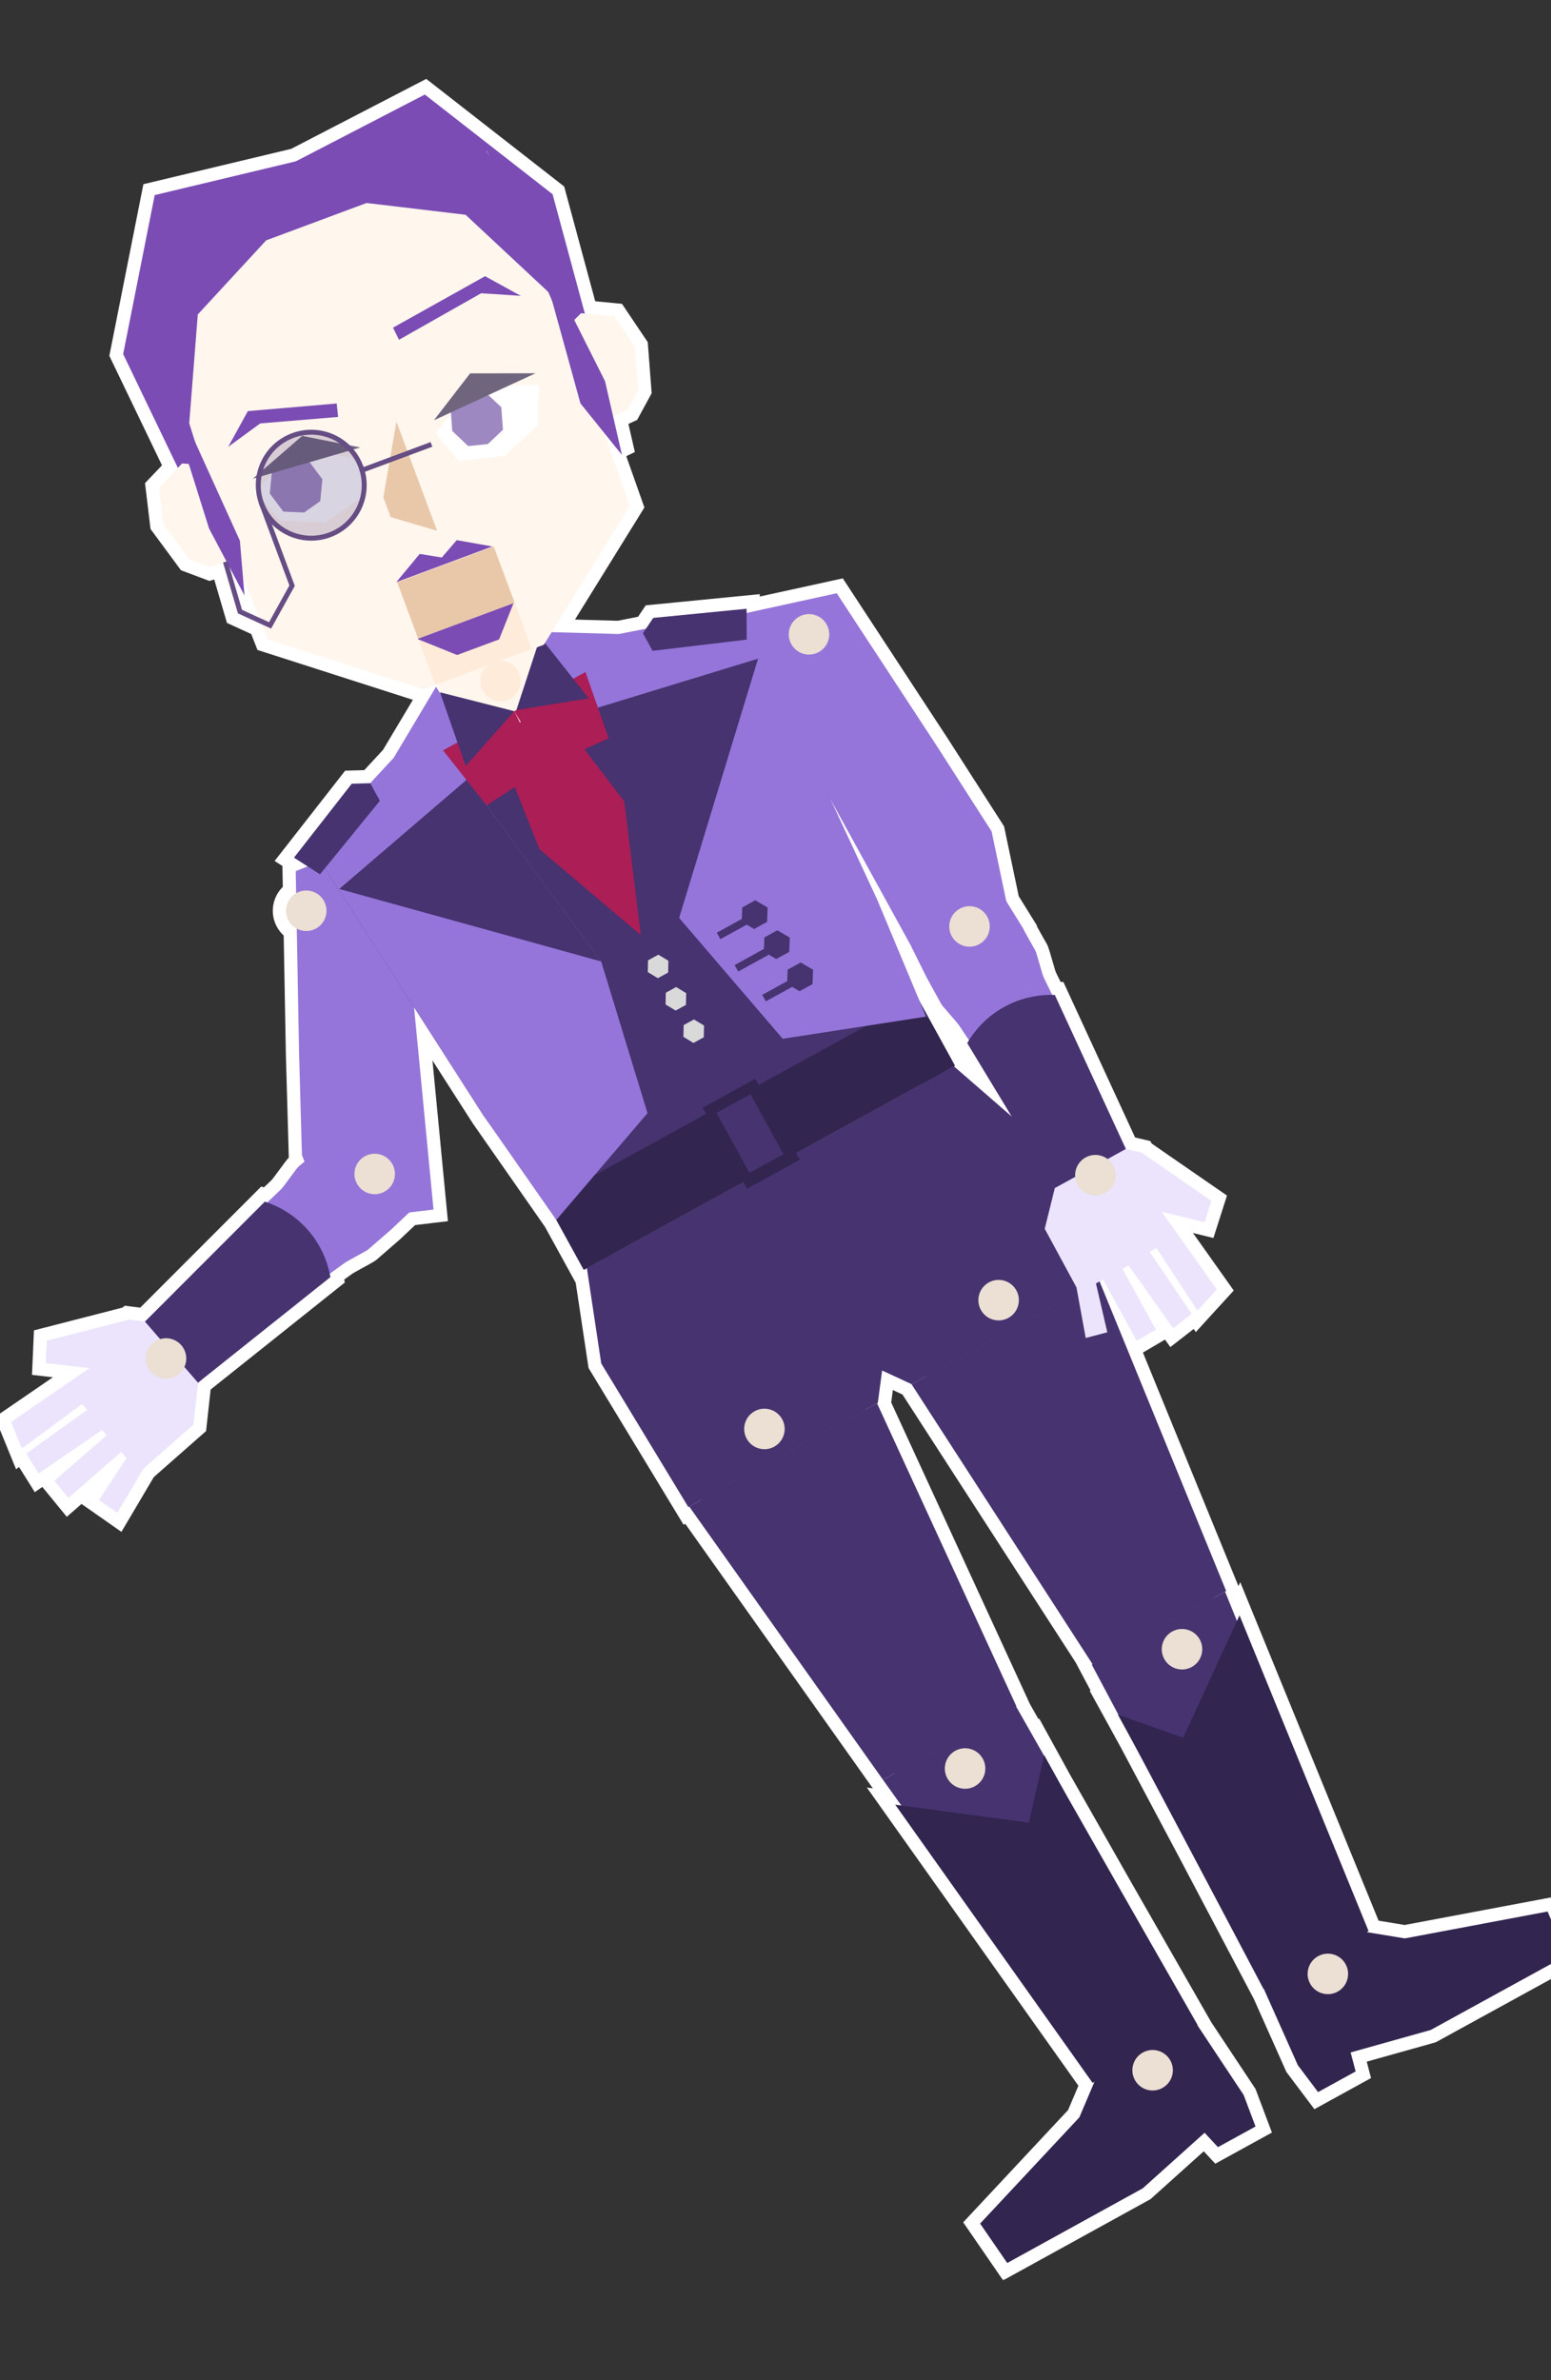 <svg width="352" height="540" viewBox="0 0 352 540" fill="none" xmlns="http://www.w3.org/2000/svg">
<rect x="0" y="0" width="352" height="540" fill="#333333" stroke="none"/>
<g clip-path="url(#clip0_3050_91185)">
<mask id="path-1-outside-1_3050_91185" maskUnits="userSpaceOnUse" x="-1.49" y="17.449" width="361" height="500" fill="black">
<rect fill="white" x="-1.49" y="17.449" width="361" height="500"/>
<path fill-rule="evenodd" clip-rule="evenodd" d="M96.412 21.449L67.142 36.603L35.111 44.262L27.952 80.33L40.367 106.146L36.057 110.66L37.044 118.873L42.951 126.875L47.638 128.639L50.657 127.752L53.928 138.92L54 139.165L54.232 139.271L59.37 141.623L60.708 145.041L96.162 156.411L100.322 154.864L99.071 155.551L99.912 157.081L99.85 157.065L100.003 157.503L98.975 155.793L89.346 171.932L84.013 177.695L79.826 177.809L66.718 194.584L69.809 196.56L67.116 197.646L67.208 202.653C65.047 203.9 64.271 206.651 65.478 208.847C65.927 209.664 66.588 210.29 67.355 210.695L67.876 239.095L68.529 262.1L69.118 263.527C68.35 264.179 67.729 264.698 67.729 264.698C67.424 264.988 66.608 266.103 65.785 267.226C64.944 268.375 64.097 269.532 63.781 269.828C62.706 270.847 61.666 271.839 60.654 272.81C60.453 272.738 60.269 272.676 60.105 272.622L32.912 299.831L29.266 299.381L29.258 299.389L10.604 304.182L10.383 309.263L20.325 310.401L2.51 322.62L4.965 328.634L18.608 318.543L19.77 319.881L5.955 329.773L8.776 334.291L23.168 324.431L24.213 325.634L12.337 335.952L15.52 339.837L27.51 329.42L28.724 330.817L22.468 340.325L26.624 343.232L32.564 333.183L43.914 323.197L44.96 313.709L44.961 313.71L44.972 313.723L45.278 313.434C50.059 309.623 54.838 305.811 59.617 302.001C64.74 297.916 69.862 293.832 74.984 289.749C74.943 289.517 74.893 289.257 74.832 288.973C75.939 288.169 77.081 287.346 78.265 286.499C78.561 286.286 79.757 285.63 80.938 284.982L80.939 284.982C82.081 284.355 83.21 283.735 83.499 283.531L88.754 278.966L92.872 275.081L98.388 274.424L98.387 274.418L93.968 228.509L109.808 253.221L126.239 276.765L132.483 288.124L133.195 287.733L136.45 309.33L156.214 341.917L156.42 341.804L200.387 403.786L200.889 403.51L200.389 403.786L204.559 409.631L203.174 409.445L247.959 472.555L248.385 472.321L244.952 480.389L222.437 504.48L228.59 513.422L259.349 496.482L273.382 483.874L276.414 487.139L284.939 482.453L282.248 475.307L271.746 459.478L271.809 459.444L254.066 428.449L240.227 404.099L236.982 398.196L236.951 398.334L230.608 387.173L230.679 387.134L199.042 318.374L199.219 318.276L200.197 310.935L206.908 314.043L206.881 314.058L247.948 377.563L247.775 377.658L253.829 389.051L253.697 389.004L256.921 394.87L270.174 419.81L286.745 451.229L286.807 451.195L294.544 468.545L299.136 474.646L307.661 469.96L306.529 465.651L324.694 460.559L355.479 443.667L351.226 433.679L318.822 439.78L310.167 438.354L310.595 438.118L281.31 366.488L280.725 367.757L278.028 361.11L276.22 362.099L278.277 360.969L249.546 290.729L250.344 290.29L257.995 304.209L262.325 301.663L254.746 287.877L256.142 287.109L266.24 301.335L270.449 298.071L260.903 284.013L262.456 283.16L271.772 297.344L276.154 292.549L263.659 274.926L273.382 277.294L274.929 272.449L259.082 261.505L259.077 261.495L255.503 260.658L239.388 225.728C239.215 225.722 239.02 225.717 238.805 225.715C238.191 224.454 237.558 223.164 236.901 221.837C236.708 221.45 236.312 220.071 235.92 218.703C235.536 217.364 235.155 216.036 234.97 215.658C234.97 215.658 232.215 210.856 232.235 210.685L228.376 204.47L225.049 188.635L212.626 169.263L189.898 134.592L169.443 139.067L169.44 138.111L148.253 140.188L146.604 142.637L140.443 143.844L125.195 143.423L142.939 114.785L137.06 98.139L141.157 103.226L139.144 94.463L142.441 92.96L144.835 88.561L144.076 78.65L139.458 71.782L132.73 71.138L125.407 44.065L96.412 21.449ZM54.93 138.361L52.1 128.699L55.488 135.103L55.123 130.769L58.784 140.125L54.93 138.361ZM115.07 160.937L115.063 160.936L117.727 159.471L117.725 159.479L116.899 159.933L116.899 159.932L115.07 160.937ZM206.805 214.694L188.608 181.591L199.095 204.139L208.751 227.252L216.75 241.801L216.507 241.935L229.594 253.301L229.58 253.278L229.566 253.254L229.551 253.231C226.203 247.706 222.856 242.181 219.507 236.657C219.625 236.455 219.762 236.229 219.916 235.985C219.155 234.847 218.367 233.679 217.549 232.475C217.344 232.173 216.449 231.145 215.565 230.128L215.565 230.128L215.565 230.128L215.564 230.127C214.709 229.144 213.864 228.173 213.663 227.882L210.309 221.782L206.788 214.703L206.805 214.694Z"/>
</mask>
<path fill-rule="evenodd" clip-rule="evenodd" d="M96.412 21.449L67.142 36.603L35.111 44.262L27.952 80.33L40.367 106.146L36.057 110.66L37.044 118.873L42.951 126.875L47.638 128.639L50.657 127.752L53.928 138.92L54 139.165L54.232 139.271L59.37 141.623L60.708 145.041L96.162 156.411L100.322 154.864L99.071 155.551L99.912 157.081L99.85 157.065L100.003 157.503L98.975 155.793L89.346 171.932L84.013 177.695L79.826 177.809L66.718 194.584L69.809 196.56L67.116 197.646L67.208 202.653C65.047 203.9 64.271 206.651 65.478 208.847C65.927 209.664 66.588 210.29 67.355 210.695L67.876 239.095L68.529 262.1L69.118 263.527C68.35 264.179 67.729 264.698 67.729 264.698C67.424 264.988 66.608 266.103 65.785 267.226C64.944 268.375 64.097 269.532 63.781 269.828C62.706 270.847 61.666 271.839 60.654 272.81C60.453 272.738 60.269 272.676 60.105 272.622L32.912 299.831L29.266 299.381L29.258 299.389L10.604 304.182L10.383 309.263L20.325 310.401L2.51 322.62L4.965 328.634L18.608 318.543L19.77 319.881L5.955 329.773L8.776 334.291L23.168 324.431L24.213 325.634L12.337 335.952L15.52 339.837L27.51 329.42L28.724 330.817L22.468 340.325L26.624 343.232L32.564 333.183L43.914 323.197L44.96 313.709L44.961 313.71L44.972 313.723L45.278 313.434C50.059 309.623 54.838 305.811 59.617 302.001C64.74 297.916 69.862 293.832 74.984 289.749C74.943 289.517 74.893 289.257 74.832 288.973C75.939 288.169 77.081 287.346 78.265 286.499C78.561 286.286 79.757 285.63 80.938 284.982L80.939 284.982C82.081 284.355 83.21 283.735 83.499 283.531L88.754 278.966L92.872 275.081L98.388 274.424L98.387 274.418L93.968 228.509L109.808 253.221L126.239 276.765L132.483 288.124L133.195 287.733L136.45 309.33L156.214 341.917L156.42 341.804L200.387 403.786L200.889 403.51L200.389 403.786L204.559 409.631L203.174 409.445L247.959 472.555L248.385 472.321L244.952 480.389L222.437 504.48L228.59 513.422L259.349 496.482L273.382 483.874L276.414 487.139L284.939 482.453L282.248 475.307L271.746 459.478L271.809 459.444L254.066 428.449L240.227 404.099L236.982 398.196L236.951 398.334L230.608 387.173L230.679 387.134L199.042 318.374L199.219 318.276L200.197 310.935L206.908 314.043L206.881 314.058L247.948 377.563L247.775 377.658L253.829 389.051L253.697 389.004L256.921 394.87L270.174 419.81L286.745 451.229L286.807 451.195L294.544 468.545L299.136 474.646L307.661 469.96L306.529 465.651L324.694 460.559L355.479 443.667L351.226 433.679L318.822 439.78L310.167 438.354L310.595 438.118L281.31 366.488L280.725 367.757L278.028 361.11L276.22 362.099L278.277 360.969L249.546 290.729L250.344 290.29L257.995 304.209L262.325 301.663L254.746 287.877L256.142 287.109L266.24 301.335L270.449 298.071L260.903 284.013L262.456 283.16L271.772 297.344L276.154 292.549L263.659 274.926L273.382 277.294L274.929 272.449L259.082 261.505L259.077 261.495L255.503 260.658L239.388 225.728C239.215 225.722 239.02 225.717 238.805 225.715C238.191 224.454 237.558 223.164 236.901 221.837C236.708 221.45 236.312 220.071 235.92 218.703C235.536 217.364 235.155 216.036 234.97 215.658C234.97 215.658 232.215 210.856 232.235 210.685L228.376 204.47L225.049 188.635L212.626 169.263L189.898 134.592L169.443 139.067L169.44 138.111L148.253 140.188L146.604 142.637L140.443 143.844L125.195 143.423L142.939 114.785L137.06 98.139L141.157 103.226L139.144 94.463L142.441 92.96L144.835 88.561L144.076 78.65L139.458 71.782L132.73 71.138L125.407 44.065L96.412 21.449ZM54.93 138.361L52.1 128.699L55.488 135.103L55.123 130.769L58.784 140.125L54.93 138.361ZM115.07 160.937L115.063 160.936L117.727 159.471L117.725 159.479L116.899 159.933L116.899 159.932L115.07 160.937ZM206.805 214.694L188.608 181.591L199.095 204.139L208.751 227.252L216.75 241.801L216.507 241.935L229.594 253.301L229.58 253.278L229.566 253.254L229.551 253.231C226.203 247.706 222.856 242.181 219.507 236.657C219.625 236.455 219.762 236.229 219.916 235.985C219.155 234.847 218.367 233.679 217.549 232.475C217.344 232.173 216.449 231.145 215.565 230.128L215.565 230.128L215.565 230.128L215.564 230.127C214.709 229.144 213.864 228.173 213.663 227.882L210.309 221.782L206.788 214.703L206.805 214.694Z" fill="#664D84"/>
<path d="M67.142 36.603L67.84 39.521L68.197 39.436L68.522 39.267L67.142 36.603ZM96.412 21.449L98.257 19.084L96.74 17.901L95.032 18.785L96.412 21.449ZM35.111 44.262L34.413 41.344L32.543 41.791L32.168 43.678L35.111 44.262ZM27.952 80.33L25.009 79.746L24.815 80.728L25.248 81.631L27.952 80.33ZM40.367 106.146L42.537 108.217L43.97 106.716L43.071 104.846L40.367 106.146ZM36.057 110.66L33.887 108.588L32.91 109.613L33.079 111.018L36.057 110.66ZM37.044 118.873L34.066 119.231L34.16 120.017L34.631 120.654L37.044 118.873ZM42.951 126.875L40.537 128.657L41.064 129.371L41.894 129.683L42.951 126.875ZM47.638 128.639L46.582 131.447L47.521 131.8L48.484 131.517L47.638 128.639ZM50.657 127.752L53.536 126.908L52.692 124.026L49.811 124.873L50.657 127.752ZM53.928 138.92L56.807 138.077L56.807 138.077L53.928 138.92ZM54 139.165L51.121 140.008L51.506 141.323L52.752 141.893L54 139.165ZM54.232 139.271L55.481 136.543H55.481L54.232 139.271ZM59.37 141.623L62.164 140.529L61.722 139.4L60.618 138.895L59.37 141.623ZM60.708 145.041L57.914 146.134L58.434 147.462L59.792 147.898L60.708 145.041ZM96.162 156.411L95.246 159.268L96.235 159.585L97.209 159.223L96.162 156.411ZM100.322 154.864L101.767 157.493L99.275 152.052L100.322 154.864ZM99.071 155.551L97.626 152.922L94.997 154.367L96.442 156.996L99.071 155.551ZM99.912 157.081L99.172 159.988L105.871 161.692L102.541 155.635L99.912 157.081ZM99.85 157.065L100.589 154.157L95.176 152.78L97.017 158.054L99.85 157.065ZM100.003 157.503L97.431 159.048L102.835 156.514L100.003 157.503ZM98.975 155.793L101.547 154.248L98.966 149.953L96.399 154.256L98.975 155.793ZM89.346 171.932L91.548 173.969L91.761 173.739L91.922 173.469L89.346 171.932ZM84.013 177.695L84.094 180.694L85.357 180.66L86.215 179.733L84.013 177.695ZM79.826 177.809L79.744 174.81L78.332 174.848L77.462 175.962L79.826 177.809ZM66.718 194.584L64.354 192.737L62.324 195.335L65.102 197.111L66.718 194.584ZM69.809 196.56L70.931 199.342L76.328 197.167L71.425 194.032L69.809 196.56ZM67.116 197.646L65.994 194.863L64.078 195.636L64.116 197.701L67.116 197.646ZM67.208 202.653L68.707 205.252L70.24 204.368L70.207 202.598L67.208 202.653ZM65.478 208.847L62.849 210.292H62.849L65.478 208.847ZM67.355 210.695L70.355 210.64L70.322 208.87L68.756 208.043L67.355 210.695ZM67.876 239.095L64.877 239.15L64.877 239.165L64.877 239.181L67.876 239.095ZM68.529 262.1L65.53 262.185L65.546 262.735L65.756 263.244L68.529 262.1ZM69.118 263.527L71.058 265.816L72.726 264.403L71.891 262.383L69.118 263.527ZM67.729 264.698L65.803 262.398L65.729 262.46L65.659 262.526L67.729 264.698ZM65.785 267.226L63.365 265.454L63.365 265.454L65.785 267.226ZM63.781 269.828L61.727 267.643L61.718 267.651L63.781 269.828ZM60.654 272.81L59.646 275.636L61.393 276.259L62.731 274.975L60.654 272.81ZM60.105 272.622L61.039 269.771L59.287 269.197L57.983 270.502L60.105 272.622ZM32.912 299.831L32.545 302.809L33.999 302.988L35.034 301.952L32.912 299.831ZM29.266 299.381L29.634 296.404L28.307 296.24L27.298 297.118L29.266 299.381ZM29.258 299.389L30.004 302.294L30.691 302.118L31.226 301.652L29.258 299.389ZM10.604 304.182L9.858 301.276L7.704 301.83L7.607 304.051L10.604 304.182ZM10.383 309.263L7.385 309.132L7.263 311.925L10.041 312.243L10.383 309.263ZM20.325 310.401L22.022 312.875L28.643 308.333L20.666 307.42L20.325 310.401ZM2.51 322.62L0.813 320.146L-1.182 321.514L-0.268 323.754L2.51 322.62ZM4.965 328.634L2.187 329.768L3.646 333.341L6.749 331.046L4.965 328.634ZM18.608 318.543L20.873 316.575L19.054 314.482L16.824 316.131L18.608 318.543ZM19.77 319.881L21.517 322.32L24.197 320.401L22.035 317.913L19.77 319.881ZM5.955 329.773L4.208 327.334L1.918 328.974L3.41 331.362L5.955 329.773ZM8.776 334.291L6.232 335.88L7.89 338.535L10.472 336.766L8.776 334.291ZM23.168 324.431L25.433 322.463L23.679 320.445L21.473 321.956L23.168 324.431ZM24.213 325.634L26.181 327.898L28.445 325.931L26.478 323.666L24.213 325.634ZM12.337 335.952L10.37 333.687L8.17 335.598L10.017 337.853L12.337 335.952ZM15.52 339.837L13.199 341.738L15.156 344.127L17.488 342.102L15.52 339.837ZM27.51 329.42L29.775 327.452L27.807 325.188L25.543 327.155L27.51 329.42ZM28.724 330.817L31.23 332.466L32.48 330.566L30.988 328.849L28.724 330.817ZM22.468 340.325L19.962 338.676L18.36 341.111L20.749 342.783L22.468 340.325ZM26.624 343.232L24.904 345.69L27.558 347.547L29.206 344.759L26.624 343.232ZM32.564 333.183L30.582 330.931L30.224 331.246L29.982 331.656L32.564 333.183ZM43.914 323.197L45.895 325.449L46.768 324.681L46.895 323.525L43.914 323.197ZM44.96 313.709L47.22 311.736L42.727 306.587L41.978 313.38L44.96 313.709ZM44.961 313.71L47.226 311.743L47.221 311.738L44.961 313.71ZM44.972 313.723L42.707 315.69L44.76 318.054L47.034 315.902L44.972 313.723ZM45.278 313.434L43.408 311.088L43.308 311.167L43.216 311.255L45.278 313.434ZM59.617 302.001L57.747 299.655H57.747L59.617 302.001ZM74.984 289.749L76.854 292.094L78.251 290.981L77.938 289.222L74.984 289.749ZM74.832 288.973L73.069 286.546L71.489 287.693L71.899 289.602L74.832 288.973ZM78.265 286.499L80.011 288.938L80.012 288.937L78.265 286.499ZM80.938 284.982L82.381 287.612L82.427 287.587L82.473 287.56L80.938 284.982ZM80.939 284.982L79.495 282.352L79.449 282.377L79.403 282.404L80.939 284.982ZM83.499 283.531L85.228 285.983L85.352 285.896L85.466 285.796L83.499 283.531ZM88.754 278.966L90.721 281.231L90.768 281.19L90.812 281.148L88.754 278.966ZM92.872 275.081L92.517 272.102L91.534 272.219L90.813 272.899L92.872 275.081ZM98.388 274.424L98.742 277.403L101.655 277.056L101.374 274.137L98.388 274.424ZM98.387 274.418L101.373 274.131L101.373 274.131L98.387 274.418ZM93.968 228.509L96.494 226.89L90.982 228.796L93.968 228.509ZM109.808 253.221L107.283 254.84L107.315 254.889L107.348 254.938L109.808 253.221ZM126.239 276.765L128.868 275.32L128.791 275.18L128.699 275.048L126.239 276.765ZM132.483 288.124L129.854 289.57L131.3 292.199L133.929 290.753L132.483 288.124ZM133.195 287.733L136.161 287.286L135.52 283.032L131.749 285.104L133.195 287.733ZM136.45 309.33L133.483 309.777L133.573 310.371L133.885 310.885L136.45 309.33ZM156.214 341.917L153.649 343.473L155.14 345.931L157.659 344.546L156.214 341.917ZM156.42 341.804L158.867 340.068L157.319 337.886L154.975 339.175L156.42 341.804ZM200.387 403.786L197.94 405.522L199.488 407.704L201.832 406.415L200.387 403.786ZM200.889 403.51L202.34 406.136L199.444 400.881L200.889 403.51ZM200.389 403.786L198.938 401.16L195.991 402.789L197.947 405.529L200.389 403.786ZM204.559 409.631L204.16 412.604L211.025 413.526L207.001 407.888L204.559 409.631ZM203.174 409.445L203.574 406.471L196.734 405.552L200.728 411.181L203.174 409.445ZM247.959 472.555L245.512 474.291L247.06 476.472L249.404 475.184L247.959 472.555ZM248.385 472.321L251.145 473.495L254.541 465.513L246.939 469.692L248.385 472.321ZM244.952 480.389L247.144 482.438L247.505 482.051L247.713 481.564L244.952 480.389ZM222.437 504.48L220.245 502.431L218.598 504.193L219.965 506.18L222.437 504.48ZM228.59 513.422L226.119 515.123L227.659 517.361L230.038 516.05L228.59 513.422ZM259.349 496.482L260.796 499.11L261.098 498.944L261.354 498.714L259.349 496.482ZM273.382 483.874L275.58 481.833L273.572 479.671L271.377 481.643L273.382 483.874ZM276.414 487.139L274.216 489.181L275.809 490.895L277.859 489.768L276.414 487.139ZM284.939 482.453L286.384 485.082L288.663 483.829L287.746 481.396L284.939 482.453ZM282.248 475.307L285.056 474.249L284.936 473.931L284.748 473.648L282.248 475.307ZM271.746 459.478L270.302 456.849L267.444 458.42L269.247 461.137L271.746 459.478ZM271.809 459.444L273.254 462.073L275.929 460.603L274.413 457.953L271.809 459.444ZM254.066 428.449L251.458 429.931L251.463 429.939L254.066 428.449ZM240.227 404.099L237.598 405.544L237.608 405.562L237.619 405.581L240.227 404.099ZM236.982 398.196L239.611 396.751L235.813 389.841L234.058 397.529L236.982 398.196ZM236.951 398.334L234.343 399.817L238.157 406.528L239.876 399.002L236.951 398.334ZM230.608 387.173L229.163 384.544L226.496 386.01L227.999 388.656L230.608 387.173ZM230.679 387.134L232.124 389.763L234.572 388.418L233.404 385.88L230.679 387.134ZM199.042 318.374L197.597 315.745L195.149 317.09L196.317 319.628L199.042 318.374ZM199.219 318.276L200.664 320.905L201.993 320.175L202.193 318.672L199.219 318.276ZM200.197 310.935L201.458 308.213L197.761 306.501L197.223 310.539L200.197 310.935ZM206.908 314.043L208.354 316.672L213.551 313.814L208.169 311.321L206.908 314.043ZM206.881 314.058L205.435 311.43L202.612 312.982L204.362 315.687L206.881 314.058ZM247.948 377.563L249.388 380.195L252.221 378.646L250.467 375.934L247.948 377.563ZM247.775 377.658L246.335 375.026L243.735 376.449L245.126 379.066L247.775 377.658ZM253.829 389.051L252.826 391.879L260.101 394.461L256.478 387.644L253.829 389.051ZM253.697 389.004L254.7 386.177L247.269 383.539L251.068 390.449L253.697 389.004ZM256.921 394.87L259.57 393.462L259.56 393.443L259.55 393.425L256.921 394.87ZM270.174 419.81L272.828 418.411L272.823 418.403L270.174 419.81ZM286.745 451.229L284.092 452.629L285.515 455.328L288.19 453.858L286.745 451.229ZM286.807 451.195L289.547 449.973L288.22 446.996L285.363 448.566L286.807 451.195ZM294.544 468.545L291.805 469.767L291.943 470.078L292.147 470.349L294.544 468.545ZM299.136 474.646L296.739 476.45L298.303 478.528L300.581 477.275L299.136 474.646ZM307.661 469.96L309.106 472.589L311.157 471.462L310.562 469.199L307.661 469.96ZM306.529 465.651L305.72 462.762L302.878 463.559L303.628 466.412L306.529 465.651ZM324.694 460.559L325.504 463.447L325.835 463.354L326.137 463.189L324.694 460.559ZM355.479 443.667L356.922 446.297L359.303 444.991L358.239 442.492L355.479 443.667ZM351.226 433.679L353.987 432.504L353.042 430.285L350.671 430.731L351.226 433.679ZM318.822 439.78L318.334 442.74L318.856 442.826L319.377 442.728L318.822 439.78ZM310.167 438.354L308.722 435.725L301.12 439.903L309.679 441.314L310.167 438.354ZM310.595 438.118L312.041 440.747L314.385 439.459L313.372 436.983L310.595 438.118ZM281.31 366.488L284.087 365.352L281.475 358.964L278.586 365.232L281.31 366.488ZM280.725 367.757L277.945 368.885L280.55 375.303L283.45 369.013L280.725 367.757ZM278.028 361.11L280.808 359.982L279.542 356.863L276.589 358.478L278.028 361.11ZM276.22 362.099L274.775 359.47L277.66 364.731L276.22 362.099ZM278.277 360.969L279.722 363.597L282.066 362.309L281.054 359.833L278.277 360.969ZM249.546 290.729L248.1 288.1L245.756 289.389L246.769 291.865L249.546 290.729ZM250.344 290.29L252.973 288.845L251.528 286.216L248.899 287.661L250.344 290.29ZM257.995 304.209L255.366 305.654L256.854 308.36L259.516 306.795L257.995 304.209ZM262.325 301.663L263.845 304.249L266.358 302.772L264.954 300.218L262.325 301.663ZM254.746 287.877L253.301 285.248L250.672 286.693L252.117 289.322L254.746 287.877ZM256.142 287.109L258.589 285.373L257.041 283.192L254.697 284.48L256.142 287.109ZM266.24 301.335L263.794 303.072L265.606 305.624L268.079 303.706L266.24 301.335ZM270.449 298.071L272.288 300.441L274.513 298.715L272.931 296.385L270.449 298.071ZM260.903 284.013L259.458 281.384L256.57 282.972L258.421 285.699L260.903 284.013ZM262.456 283.16L264.964 281.513L263.441 279.195L261.011 280.531L262.456 283.16ZM271.772 297.344L269.264 298.991L271.383 302.216L273.986 299.367L271.772 297.344ZM276.154 292.549L278.368 294.573L280 292.787L278.601 290.814L276.154 292.549ZM263.659 274.926L264.369 272.011L256.568 270.111L261.212 276.661L263.659 274.926ZM273.382 277.294L272.672 280.209L275.389 280.87L276.24 278.207L273.382 277.294ZM274.929 272.449L277.787 273.362L278.464 271.244L276.634 269.981L274.929 272.449ZM259.082 261.505L256.452 262.949L256.794 263.571L257.377 263.974L259.082 261.505ZM259.077 261.495L261.706 260.051L261.063 258.879L259.761 258.574L259.077 261.495ZM255.503 260.658L252.778 261.915L253.392 263.245L254.818 263.579L255.503 260.658ZM239.388 225.728L242.112 224.472L241.34 222.797L239.497 222.73L239.388 225.728ZM238.805 225.715L236.108 227.029L236.92 228.696L238.775 228.715L238.805 225.715ZM236.901 221.837L239.59 220.507L239.585 220.496L236.901 221.837ZM235.92 218.703L238.804 217.876L235.92 218.703ZM234.97 215.658L237.662 214.336L237.62 214.249L237.572 214.166L234.97 215.658ZM232.235 210.685L235.213 211.049L235.341 210L234.784 209.103L232.235 210.685ZM228.376 204.47L225.44 205.087L225.549 205.604L225.828 206.053L228.376 204.47ZM225.049 188.635L227.985 188.018L227.872 187.479L227.574 187.016L225.049 188.635ZM212.626 169.263L215.151 167.643L215.143 167.631L215.135 167.618L212.626 169.263ZM189.898 134.592L192.407 132.947L191.275 131.219L189.257 131.661L189.898 134.592ZM169.443 139.067L166.443 139.077L166.455 142.792L170.084 141.998L169.443 139.067ZM169.44 138.111L172.44 138.101L172.429 134.803L169.147 135.125L169.44 138.111ZM148.253 140.188L147.96 137.202L146.553 137.34L145.764 138.513L148.253 140.188ZM146.604 142.637L147.18 145.581L148.399 145.342L149.092 144.312L146.604 142.637ZM140.443 143.844L140.36 146.843L140.693 146.852L141.019 146.788L140.443 143.844ZM125.195 143.423L122.645 141.843L119.897 146.278L125.112 146.422L125.195 143.423ZM142.939 114.785L145.49 116.365L146.247 115.142L145.768 113.786L142.939 114.785ZM137.06 98.139L139.397 96.257L134.232 99.138L137.06 98.139ZM141.157 103.226L138.82 105.108L144.081 102.554L141.157 103.226ZM139.144 94.463L137.9 91.733L135.672 92.748L136.22 95.135L139.144 94.463ZM142.441 92.96L143.685 95.69L144.596 95.275L145.075 94.395L142.441 92.96ZM144.835 88.561L147.47 89.996L147.894 89.216L147.826 88.332L144.835 88.561ZM144.076 78.65L147.067 78.421L147.007 77.632L146.565 76.976L144.076 78.65ZM139.458 71.782L141.947 70.108L141.156 68.931L139.744 68.796L139.458 71.782ZM132.73 71.138L129.834 71.921L130.376 73.926L132.444 74.124L132.73 71.138ZM125.407 44.065L128.303 43.282L128.041 42.315L127.252 41.7L125.407 44.065ZM52.1 128.699L54.752 127.296L49.221 129.542L52.1 128.699ZM54.93 138.361L52.051 139.204L52.436 140.519L53.681 141.089L54.93 138.361ZM55.488 135.103L52.836 136.506L58.477 134.851L55.488 135.103ZM55.123 130.769L57.916 129.676L52.133 131.021L55.123 130.769ZM58.784 140.125L57.535 142.853L64.281 145.94L61.578 139.031L58.784 140.125ZM115.063 160.936L113.618 158.307L106.965 161.964L114.321 163.842L115.063 160.936ZM115.07 160.937L114.328 163.844L115.476 164.137L116.515 163.566L115.07 160.937ZM117.727 159.471L120.578 160.407L122.952 153.176L116.282 156.842L117.727 159.471ZM117.725 159.479L119.17 162.108L120.206 161.539L120.575 160.415L117.725 159.479ZM116.899 159.933L114.266 161.37L115.707 164.012L118.345 162.562L116.899 159.933ZM116.899 159.932L119.532 158.495L118.091 155.853L115.454 157.303L116.899 159.932ZM188.608 181.591L191.237 180.146L185.888 182.857L188.608 181.591ZM206.805 214.694L208.251 217.322L210.879 215.877L209.434 213.249L206.805 214.694ZM199.095 204.139L201.863 202.983L201.84 202.928L201.815 202.874L199.095 204.139ZM208.751 227.252L205.983 228.408L206.045 228.556L206.122 228.697L208.751 227.252ZM216.75 241.801L218.195 244.43L220.824 242.985L219.379 240.356L216.75 241.801ZM216.507 241.935L215.062 239.306L211.291 241.379L214.54 244.2L216.507 241.935ZM229.594 253.301L227.627 255.566L232.16 251.747L229.594 253.301ZM229.58 253.278L232.146 251.724L232.145 251.722L229.58 253.278ZM229.551 253.231L226.986 254.786L226.986 254.787L229.551 253.231ZM219.507 236.657L216.917 235.143L216.015 236.685L216.942 238.213L219.507 236.657ZM219.916 235.985L222.451 237.589L223.495 235.939L222.41 234.316L219.916 235.985ZM217.549 232.475L215.067 234.159L215.068 234.161L217.549 232.475ZM215.565 230.128L217.829 228.159L217.76 228.081L217.687 228.007L215.565 230.128ZM215.565 230.128L213.165 231.928L213.293 232.099L213.444 232.249L215.565 230.128ZM215.565 230.128L217.965 228.328L217.901 228.243L217.832 228.163L215.565 230.128ZM215.564 230.127L217.831 228.162L217.828 228.158L215.564 230.127ZM213.663 227.882L211.034 229.327L211.107 229.46L211.193 229.585L213.663 227.882ZM210.309 221.782L207.623 223.118L207.651 223.173L207.681 223.227L210.309 221.782ZM206.788 214.703L205.342 212.075L202.82 213.462L204.102 216.039L206.788 214.703ZM68.522 39.267L97.791 24.113L95.032 18.785L65.763 33.939L68.522 39.267ZM35.809 47.18L67.84 39.521L66.445 33.686L34.413 41.344L35.809 47.18ZM30.895 80.914L38.054 44.846L32.168 43.678L25.009 79.746L30.895 80.914ZM43.071 104.846L30.656 79.03L25.248 81.631L37.663 107.446L43.071 104.846ZM38.227 112.732L42.537 108.217L38.197 104.074L33.887 108.588L38.227 112.732ZM40.023 118.515L39.036 110.302L33.079 111.018L34.066 119.231L40.023 118.515ZM45.364 125.094L39.458 117.091L34.631 120.654L40.537 128.657L45.364 125.094ZM48.695 125.831L44.007 124.068L41.894 129.683L46.582 131.447L48.695 125.831ZM49.811 124.873L46.792 125.761L48.484 131.517L51.503 130.63L49.811 124.873ZM56.807 138.077L53.536 126.908L47.778 128.595L51.049 139.763L56.807 138.077ZM56.879 138.322L56.807 138.077L51.049 139.763L51.121 140.008L56.879 138.322ZM55.481 136.543L55.248 136.437L52.752 141.893L52.984 141.999L55.481 136.543ZM60.618 138.895L55.481 136.543L52.984 141.999L58.122 144.351L60.618 138.895ZM63.502 143.948L62.164 140.529L56.576 142.716L57.914 146.134L63.502 143.948ZM97.079 153.555L61.624 142.184L59.792 147.898L95.246 159.268L97.079 153.555ZM99.275 152.052L95.116 153.6L97.209 159.223L101.368 157.675L99.275 152.052ZM100.517 158.18L101.767 157.493L98.876 152.235L97.626 152.922L100.517 158.18ZM102.541 155.635L101.7 154.106L96.442 156.996L97.283 158.526L102.541 155.635ZM99.11 159.972L99.172 159.988L100.652 154.173L100.589 154.157L99.11 159.972ZM102.835 156.514L102.682 156.076L97.017 158.054L97.17 158.492L102.835 156.514ZM96.404 157.338L97.431 159.048L102.574 155.958L101.547 154.248L96.404 157.338ZM91.922 173.469L101.551 157.33L96.399 154.256L86.769 170.395L91.922 173.469ZM86.215 179.733L91.548 173.969L87.144 169.894L81.811 175.658L86.215 179.733ZM79.907 180.808L84.094 180.694L83.932 174.696L79.744 174.81L79.907 180.808ZM69.082 196.431L82.189 179.656L77.462 175.962L64.354 192.737L69.082 196.431ZM71.425 194.032L68.334 192.056L65.102 197.111L68.193 199.088L71.425 194.032ZM68.237 200.428L70.931 199.342L68.688 193.778L65.994 194.863L68.237 200.428ZM70.207 202.598L70.115 197.591L64.116 197.701L64.208 202.708L70.207 202.598ZM68.107 207.402C67.688 206.64 67.958 205.684 68.707 205.252L65.709 200.055C62.137 202.115 60.854 206.662 62.849 210.292L68.107 207.402ZM68.756 208.043C68.492 207.903 68.266 207.689 68.107 207.402L62.849 210.292C63.59 211.638 64.685 212.677 65.954 213.348L68.756 208.043ZM70.876 239.04L70.355 210.64L64.356 210.75L64.877 239.15L70.876 239.04ZM71.528 262.014L70.875 239.01L64.877 239.181L65.53 262.185L71.528 262.014ZM71.891 262.383L71.302 260.955L65.756 263.244L66.345 264.672L71.891 262.383ZM67.729 264.698C69.655 266.998 69.655 266.998 69.655 266.998C69.655 266.998 69.655 266.998 69.655 266.998C69.655 266.998 69.655 266.998 69.655 266.998C69.655 266.998 69.655 266.998 69.656 266.998C69.656 266.998 69.656 266.997 69.657 266.997C69.658 266.996 69.66 266.994 69.663 266.992C69.668 266.988 69.675 266.982 69.684 266.974C69.703 266.958 69.731 266.935 69.766 266.905C69.837 266.845 69.94 266.759 70.066 266.653C70.32 266.44 70.67 266.145 71.058 265.816L67.179 261.238C66.798 261.561 66.454 261.851 66.204 262.061C66.08 262.166 65.979 262.25 65.91 262.309C65.875 262.338 65.848 262.36 65.83 262.375C65.821 262.383 65.814 262.389 65.81 262.392C65.807 262.394 65.806 262.396 65.805 262.397C65.804 262.397 65.804 262.398 65.803 262.398C65.803 262.398 65.803 262.398 65.803 262.398C65.803 262.398 65.803 262.398 65.803 262.398C65.803 262.398 65.803 262.398 65.803 262.398C65.803 262.398 65.803 262.398 67.729 264.698ZM68.206 268.999C68.621 268.431 69.016 267.893 69.343 267.461C69.506 267.246 69.64 267.074 69.742 266.948C69.869 266.791 69.874 266.799 69.799 266.87L65.659 262.526C65.294 262.875 64.856 263.448 64.56 263.838C64.198 264.317 63.772 264.898 63.365 265.454L68.206 268.999ZM65.836 272.014C66.217 271.656 66.672 271.061 66.976 270.66C67.351 270.166 67.79 269.567 68.206 268.999L63.365 265.454C62.94 266.034 62.534 266.588 62.196 267.034C62.027 267.257 61.889 267.434 61.783 267.564C61.65 267.727 61.647 267.718 61.727 267.643L65.836 272.014ZM62.731 274.975C63.739 274.008 64.775 273.02 65.845 272.006L61.718 267.651C60.638 268.674 59.594 269.67 58.578 270.645L62.731 274.975ZM59.171 275.473C59.314 275.52 59.472 275.574 59.646 275.636L61.663 269.985C61.434 269.903 61.225 269.832 61.039 269.771L59.171 275.473ZM35.034 301.952L62.227 274.743L57.983 270.502L30.791 297.711L35.034 301.952ZM28.899 302.359L32.545 302.809L33.28 296.854L29.634 296.404L28.899 302.359ZM31.226 301.652L31.235 301.645L27.298 297.118L27.289 297.125L31.226 301.652ZM11.351 307.088L30.004 302.294L28.511 296.483L9.858 301.276L11.351 307.088ZM13.38 309.394L13.602 304.313L7.607 304.051L7.385 309.132L13.38 309.394ZM20.666 307.42L10.724 306.282L10.041 312.243L19.984 313.381L20.666 307.42ZM4.207 325.094L22.022 312.875L18.628 307.927L0.813 320.146L4.207 325.094ZM7.742 327.5L5.287 321.486L-0.268 323.754L2.187 329.768L7.742 327.5ZM16.824 316.131L3.181 326.222L6.749 331.046L20.392 320.955L16.824 316.131ZM22.035 317.913L20.873 316.575L16.343 320.51L17.506 321.848L22.035 317.913ZM7.701 332.212L21.517 322.32L18.024 317.442L4.208 327.334L7.701 332.212ZM11.321 332.702L8.499 328.184L3.41 331.362L6.232 335.88L11.321 332.702ZM21.473 321.956L7.081 331.816L10.472 336.766L24.864 326.906L21.473 321.956ZM26.478 323.666L25.433 322.463L20.904 326.398L21.948 327.601L26.478 323.666ZM14.305 338.216L26.181 327.898L22.246 323.369L10.37 333.687L14.305 338.216ZM17.841 337.936L14.658 334.05L10.017 337.853L13.199 341.738L17.841 337.936ZM25.543 327.155L13.553 337.572L17.488 342.102L29.478 331.685L25.543 327.155ZM30.988 328.849L29.775 327.452L25.245 331.387L26.459 332.784L30.988 328.849ZM24.975 341.974L31.23 332.466L26.218 329.168L19.962 338.676L24.975 341.974ZM28.343 340.774L24.188 337.867L20.749 342.783L24.904 345.69L28.343 340.774ZM29.982 331.656L24.041 341.705L29.206 344.759L35.147 334.709L29.982 331.656ZM41.932 320.944L30.582 330.931L34.546 335.435L45.895 325.449L41.932 320.944ZM41.978 313.38L40.932 322.868L46.895 323.525L47.941 314.037L41.978 313.38ZM47.221 311.738L47.22 311.736L42.699 315.681L42.7 315.683L47.221 311.738ZM47.237 311.756L47.226 311.743L42.696 315.678L42.707 315.69L47.237 311.756ZM43.216 311.255L42.91 311.544L47.034 315.902L47.34 315.613L43.216 311.255ZM57.747 299.655C52.968 303.466 48.189 307.277 43.408 311.088L47.148 315.78C51.929 311.968 56.709 308.157 61.488 304.346L57.747 299.655ZM73.115 287.403C67.991 291.486 62.869 295.57 57.747 299.655L61.488 304.346C66.61 300.261 71.732 296.177 76.854 292.094L73.115 287.403ZM71.899 289.602C71.952 289.848 71.995 290.073 72.031 290.275L77.938 289.222C77.891 288.96 77.835 288.666 77.765 288.343L71.899 289.602ZM76.519 284.059C75.33 284.91 74.182 285.737 73.069 286.546L76.595 291.4C77.696 290.601 78.832 289.782 80.011 288.938L76.519 284.059ZM79.494 282.352C78.908 282.674 78.299 283.008 77.8 283.288C77.377 283.526 76.832 283.835 76.517 284.06L80.012 288.937C79.965 288.971 79.988 288.952 80.165 288.848C80.311 288.762 80.504 288.651 80.739 288.519C81.207 288.257 81.786 287.938 82.381 287.612L79.494 282.352ZM79.403 282.404L79.402 282.405L82.473 287.56L82.474 287.559L79.403 282.404ZM81.77 281.08C81.811 281.051 81.785 281.071 81.618 281.169C81.479 281.251 81.294 281.356 81.071 281.481C80.625 281.732 80.07 282.036 79.495 282.352L82.382 287.612C82.949 287.3 83.531 286.981 84.007 286.714C84.413 286.486 84.927 286.195 85.228 285.983L81.77 281.08ZM86.786 276.701L81.531 281.267L85.466 285.796L90.721 281.231L86.786 276.701ZM90.813 272.899L86.695 276.784L90.812 281.148L94.931 277.263L90.813 272.899ZM98.033 271.445L92.517 272.102L93.227 278.06L98.742 277.403L98.033 271.445ZM95.401 274.705L95.401 274.711L101.374 274.137L101.373 274.131L95.401 274.705ZM90.982 228.796L95.401 274.706L101.373 274.131L96.954 228.222L90.982 228.796ZM112.334 251.602L96.494 226.89L91.442 230.128L107.283 254.84L112.334 251.602ZM128.699 275.048L112.269 251.504L107.348 254.938L123.779 278.482L128.699 275.048ZM135.112 286.679L128.868 275.32L123.61 278.21L129.854 289.57L135.112 286.679ZM131.749 285.104L131.038 285.495L133.929 290.753L134.64 290.362L131.749 285.104ZM139.416 308.883L136.161 287.286L130.228 288.181L133.483 309.777L139.416 308.883ZM158.779 340.361L139.015 307.774L133.885 310.885L153.649 343.473L158.779 340.361ZM154.975 339.175L154.769 339.288L157.659 344.546L157.865 344.433L154.975 339.175ZM202.834 402.05L158.867 340.068L153.973 343.54L197.94 405.522L202.834 402.05ZM199.444 400.881L198.942 401.157L201.832 406.415L202.334 406.139L199.444 400.881ZM201.84 406.412L202.34 406.136L199.438 400.884L198.938 401.16L201.84 406.412ZM207.001 407.888L202.831 402.044L197.947 405.529L202.117 411.373L207.001 407.888ZM202.775 412.418L204.16 412.604L204.959 406.657L203.574 406.471L202.775 412.418ZM250.405 470.819L205.621 407.709L200.728 411.181L245.512 474.291L250.405 470.819ZM246.939 469.692L246.514 469.926L249.404 475.184L249.83 474.95L246.939 469.692ZM247.713 481.564L251.145 473.495L245.624 471.146L242.191 479.215L247.713 481.564ZM224.628 506.528L247.144 482.438L242.76 478.341L220.245 502.431L224.628 506.528ZM231.062 511.722L224.908 502.779L219.965 506.18L226.119 515.123L231.062 511.722ZM257.902 493.854L227.143 510.795L230.038 516.05L260.796 499.11L257.902 493.854ZM271.377 481.643L257.344 494.25L261.354 498.714L275.387 486.106L271.377 481.643ZM278.612 485.097L275.58 481.833L271.184 485.916L274.216 489.181L278.612 485.097ZM283.494 479.824L274.969 484.51L277.859 489.768L286.384 485.082L283.494 479.824ZM279.441 476.364L282.131 483.51L287.746 481.396L285.056 474.249L279.441 476.364ZM269.247 461.137L279.748 476.965L284.748 473.648L274.246 457.82L269.247 461.137ZM270.364 456.815L270.302 456.849L273.191 462.107L273.254 462.073L270.364 456.815ZM251.463 429.939L269.206 460.934L274.413 457.953L256.67 426.958L251.463 429.939ZM237.619 405.581L251.458 429.931L256.675 426.967L242.835 402.616L237.619 405.581ZM234.354 399.642L237.598 405.544L242.856 402.653L239.611 396.751L234.354 399.642ZM239.876 399.002L239.907 398.864L234.058 397.529L234.026 397.667L239.876 399.002ZM227.999 388.656L234.343 399.817L239.559 396.852L233.216 385.691L227.999 388.656ZM229.234 384.505L229.163 384.544L232.053 389.802L232.124 389.763L229.234 384.505ZM196.317 319.628L227.954 388.388L233.404 385.88L201.768 317.12L196.317 319.628ZM197.774 315.647L197.597 315.745L200.487 321.003L200.664 320.905L197.774 315.647ZM197.223 310.539L196.246 317.88L202.193 318.672L203.171 311.331L197.223 310.539ZM208.169 311.321L201.458 308.213L198.936 313.658L205.647 316.766L208.169 311.321ZM208.327 316.687L208.354 316.672L205.462 311.415L205.435 311.43L208.327 316.687ZM250.467 375.934L209.4 312.429L204.362 315.687L245.429 379.192L250.467 375.934ZM249.215 380.29L249.388 380.195L246.508 374.931L246.335 375.026L249.215 380.29ZM256.478 387.644L250.424 376.25L245.126 379.066L251.18 390.459L256.478 387.644ZM252.693 391.831L252.826 391.879L254.833 386.224L254.7 386.177L252.693 391.831ZM259.55 393.425L256.326 387.559L251.068 390.449L254.292 396.315L259.55 393.425ZM272.823 418.403L259.57 393.462L254.272 396.278L267.525 421.218L272.823 418.403ZM289.399 449.83L272.828 418.411L267.52 421.21L284.092 452.629L289.399 449.83ZM285.363 448.566L285.3 448.6L288.19 453.858L288.252 453.824L285.363 448.566ZM297.284 467.323L289.547 449.973L284.068 452.417L291.805 469.767L297.284 467.323ZM301.533 472.842L296.941 466.741L292.147 470.349L296.739 476.45L301.533 472.842ZM306.216 467.331L297.691 472.017L300.581 477.275L309.106 472.589L306.216 467.331ZM303.628 466.412L304.759 470.722L310.562 469.199L309.431 464.889L303.628 466.412ZM323.884 457.67L305.72 462.762L307.339 468.539L325.504 463.447L323.884 457.67ZM354.036 441.037L323.251 457.928L326.137 463.189L356.922 446.297L354.036 441.037ZM348.466 434.855L352.719 444.842L358.239 442.492L353.987 432.504L348.466 434.855ZM319.377 442.728L351.781 436.628L350.671 430.731L318.267 436.832L319.377 442.728ZM309.679 441.314L318.334 442.74L319.309 436.82L310.655 435.394L309.679 441.314ZM309.15 435.489L308.722 435.725L311.612 440.983L312.041 440.747L309.15 435.489ZM278.533 367.623L307.819 439.253L313.372 436.983L284.087 365.352L278.533 367.623ZM283.45 369.013L284.035 367.744L278.586 365.232L278.001 366.501L283.45 369.013ZM275.248 362.238L277.945 368.885L283.505 366.629L280.808 359.982L275.248 362.238ZM277.66 364.731L279.468 363.742L276.589 358.478L274.781 359.467L277.66 364.731ZM276.832 358.34L274.775 359.47L277.665 364.728L279.722 363.597L276.832 358.34ZM246.769 291.865L275.5 362.104L281.054 359.833L252.322 289.593L246.769 291.865ZM248.899 287.661L248.1 288.1L250.991 293.358L251.789 292.919L248.899 287.661ZM260.624 302.764L252.973 288.845L247.715 291.735L255.366 305.654L260.624 302.764ZM260.804 299.077L256.475 301.623L259.516 306.795L263.845 304.249L260.804 299.077ZM252.117 289.322L259.696 303.108L264.954 300.218L257.375 286.431L252.117 289.322ZM254.697 284.48L253.301 285.248L256.191 290.506L257.587 289.738L254.697 284.48ZM268.687 299.599L258.589 285.373L253.696 288.845L263.794 303.072L268.687 299.599ZM268.611 295.7L264.402 298.965L268.079 303.706L272.288 300.441L268.611 295.7ZM258.421 285.699L267.967 299.756L272.931 296.385L263.385 282.328L258.421 285.699ZM261.011 280.531L259.458 281.384L262.348 286.642L263.901 285.789L261.011 280.531ZM274.279 295.697L264.964 281.513L259.949 284.806L269.264 298.991L274.279 295.697ZM273.939 290.525L269.557 295.32L273.986 299.367L278.368 294.573L273.939 290.525ZM261.212 276.661L273.706 294.284L278.601 290.814L266.106 273.191L261.212 276.661ZM274.092 274.379L264.369 272.011L262.949 277.841L272.672 280.209L274.092 274.379ZM272.072 271.537L270.524 276.381L276.24 278.207L277.787 273.362L272.072 271.537ZM257.377 263.974L273.225 274.918L276.634 269.981L260.787 259.037L257.377 263.974ZM256.447 262.939L256.452 262.949L261.712 260.061L261.706 260.051L256.447 262.939ZM254.818 263.579L258.392 264.416L259.761 258.574L256.187 257.737L254.818 263.579ZM236.664 226.985L252.778 261.915L258.227 259.402L242.112 224.472L236.664 226.985ZM238.775 228.715C238.96 228.716 239.129 228.721 239.279 228.726L239.497 222.73C239.301 222.723 239.079 222.717 238.834 222.715L238.775 228.715ZM234.212 223.167C234.866 224.488 235.496 225.773 236.108 227.029L241.502 224.401C240.885 223.135 240.249 221.839 239.59 220.507L234.212 223.167ZM233.036 219.53C233.23 220.206 233.435 220.92 233.616 221.513C233.762 221.994 233.984 222.71 234.218 223.178L239.585 220.496C239.634 220.594 239.627 220.601 239.559 220.402C239.505 220.244 239.436 220.03 239.354 219.762C239.191 219.227 239.002 218.567 238.804 217.876L233.036 219.53ZM232.277 216.981C232.231 216.888 232.238 216.883 232.303 217.075C232.356 217.228 232.421 217.435 232.5 217.694C232.658 218.212 232.842 218.853 233.036 219.53L238.804 217.876C238.614 217.214 238.415 216.521 238.24 215.946C238.098 215.479 237.885 214.789 237.662 214.336L232.277 216.981ZM229.257 210.322C229.197 210.819 229.279 211.208 229.298 211.302C229.33 211.457 229.368 211.579 229.389 211.645C229.434 211.781 229.48 211.891 229.504 211.948C229.557 212.071 229.615 212.192 229.66 212.283C229.756 212.475 229.88 212.712 230.012 212.957C230.281 213.455 230.634 214.09 230.979 214.705C231.326 215.323 231.673 215.934 231.933 216.39C232.063 216.618 232.171 216.808 232.247 216.941C232.285 217.008 232.315 217.06 232.336 217.096C232.346 217.114 232.354 217.127 232.359 217.137C232.362 217.141 232.364 217.145 232.365 217.147C232.366 217.149 232.366 217.15 232.367 217.15C232.367 217.151 232.367 217.151 232.367 217.151C232.367 217.151 232.367 217.151 232.367 217.151C232.367 217.151 232.367 217.151 234.97 215.658C237.572 214.166 237.572 214.166 237.572 214.165C237.572 214.165 237.572 214.165 237.572 214.165C237.572 214.165 237.571 214.165 237.571 214.165C237.571 214.164 237.571 214.163 237.57 214.162C237.569 214.16 237.567 214.157 237.564 214.153C237.559 214.144 237.552 214.13 237.542 214.113C237.522 214.079 237.493 214.027 237.455 213.962C237.381 213.832 237.274 213.645 237.146 213.421C236.89 212.971 236.549 212.371 236.21 211.767C235.87 211.16 235.538 210.562 235.295 210.112C235.172 209.883 235.085 209.716 235.034 209.614C235.006 209.557 235.007 209.557 235.022 209.591C235.027 209.603 235.058 209.677 235.093 209.784C235.11 209.836 235.145 209.946 235.175 210.092C235.192 210.175 235.273 210.557 235.213 211.049L229.257 210.322ZM225.828 206.053L229.687 212.268L234.784 209.103L230.925 202.888L225.828 206.053ZM222.113 189.252L225.44 205.087L231.312 203.853L227.985 188.018L222.113 189.252ZM210.101 170.882L222.524 190.255L227.574 187.016L215.151 167.643L210.101 170.882ZM187.389 136.236L210.117 170.908L215.135 167.618L192.407 132.947L187.389 136.236ZM170.084 141.998L190.539 137.522L189.257 131.661L168.802 136.137L170.084 141.998ZM166.44 138.121L166.443 139.077L172.443 139.057L172.44 138.101L166.44 138.121ZM148.545 143.174L169.732 141.096L169.147 135.125L147.96 137.202L148.545 143.174ZM149.092 144.312L150.741 141.864L145.764 138.513L144.115 140.961L149.092 144.312ZM141.019 146.788L147.18 145.581L146.027 139.693L139.866 140.9L141.019 146.788ZM125.112 146.422L140.36 146.843L140.525 140.845L125.277 140.424L125.112 146.422ZM140.389 113.205L122.645 141.843L127.745 145.003L145.49 116.365L140.389 113.205ZM134.232 99.138L140.111 115.784L145.768 113.786L139.889 97.14L134.232 99.138ZM143.493 101.344L139.397 96.257L134.724 100.021L138.82 105.108L143.493 101.344ZM136.22 95.135L138.233 103.898L144.081 102.554L142.068 93.791L136.22 95.135ZM141.196 90.23L137.9 91.733L140.388 97.193L143.685 95.69L141.196 90.23ZM142.2 87.127L139.806 91.526L145.075 94.395L147.47 89.996L142.2 87.127ZM141.085 78.879L141.844 88.79L147.826 88.332L147.067 78.421L141.085 78.879ZM136.968 73.456L141.586 80.324L146.565 76.976L141.947 70.108L136.968 73.456ZM132.444 74.124L139.172 74.768L139.744 68.796L133.016 68.152L132.444 74.124ZM122.511 44.848L129.834 71.921L135.626 70.355L128.303 43.282L122.511 44.848ZM94.567 23.814L123.562 46.431L127.252 41.7L98.257 19.084L94.567 23.814ZM49.221 129.542L52.051 139.204L57.809 137.518L54.979 127.856L49.221 129.542ZM58.14 133.7L54.752 127.296L49.448 130.102L52.836 136.506L58.14 133.7ZM52.133 131.021L52.498 135.355L58.477 134.851L58.112 130.517L52.133 131.021ZM61.578 139.031L57.916 129.676L52.329 131.863L55.99 141.218L61.578 139.031ZM53.681 141.089L57.535 142.853L60.032 137.397L56.178 135.633L53.681 141.089ZM114.321 163.842L114.328 163.844L115.812 158.03L115.806 158.029L114.321 163.842ZM116.282 156.842L113.618 158.307L116.509 163.564L119.173 162.1L116.282 156.842ZM120.575 160.415L120.578 160.407L114.877 158.535L114.874 158.543L120.575 160.415ZM118.345 162.562L119.17 162.108L116.28 156.85L115.454 157.304L118.345 162.562ZM114.265 161.368L114.266 161.37L119.533 158.496L119.532 158.495L114.265 161.368ZM116.515 163.566L118.344 162.561L115.454 157.303L113.625 158.308L116.515 163.566ZM185.979 183.037L204.177 216.139L209.434 213.249L191.237 180.146L185.979 183.037ZM201.815 202.874L191.329 180.326L185.888 182.857L196.374 205.404L201.815 202.874ZM211.52 226.095L201.863 202.983L196.327 205.296L205.983 228.408L211.52 226.095ZM219.379 240.356L211.38 225.806L206.122 228.697L214.121 243.247L219.379 240.356ZM217.952 244.564L218.195 244.43L215.305 239.172L215.062 239.306L217.952 244.564ZM231.561 251.036L218.474 239.67L214.54 244.2L227.627 255.566L231.561 251.036ZM227.013 254.832L227.028 254.855L232.16 251.747L232.146 251.724L227.013 254.832ZM227.001 254.81L227.015 254.834L232.145 251.722L232.13 251.698L227.001 254.81ZM226.986 254.787L227.001 254.81L232.13 251.698L232.116 251.675L226.986 254.787ZM216.942 238.213C220.29 243.736 223.638 249.26 226.986 254.786L232.117 251.676C228.769 246.151 225.421 240.626 222.072 235.102L216.942 238.213ZM217.381 234.381C217.206 234.658 217.051 234.914 216.917 235.143L222.097 238.172C222.2 237.996 222.318 237.8 222.451 237.589L217.381 234.381ZM215.068 234.161C215.882 235.36 216.666 236.522 217.423 237.653L222.41 234.316C221.644 233.172 220.852 231.999 220.031 230.789L215.068 234.161ZM213.302 232.098C213.747 232.609 214.181 233.108 214.529 233.516C214.704 233.721 214.847 233.891 214.954 234.022C215.084 234.181 215.1 234.208 215.067 234.159L220.032 230.791C219.814 230.47 219.409 229.992 219.094 229.623C218.723 229.187 218.268 228.664 217.829 228.159L213.302 232.098ZM213.444 232.249L213.444 232.25L217.687 228.007L217.686 228.007L213.444 232.249ZM213.165 231.928L213.165 231.928L217.965 228.328L217.965 228.328L213.165 231.928ZM213.297 232.092L213.298 232.093L217.832 228.163L217.831 228.162L213.297 232.092ZM211.193 229.585C211.402 229.887 211.784 230.338 212.087 230.693C212.441 231.108 212.876 231.608 213.301 232.097L217.828 228.158C217.397 227.663 216.982 227.186 216.65 226.797C216.483 226.602 216.347 226.44 216.244 226.315C216.121 226.165 216.104 226.137 216.132 226.178L211.193 229.585ZM207.681 223.227L211.034 229.327L216.292 226.436L212.938 220.336L207.681 223.227ZM204.102 216.039L207.623 223.118L212.995 220.445L209.474 213.367L204.102 216.039ZM205.36 212.065L205.342 212.075L208.234 217.332L208.251 217.322L205.36 212.065Z" fill="white" mask="url(#path-1-outside-1_3050_91185)"/>
<path d="M122.416 142.718L99.071 155.551L105.056 166.437L128.4 153.604L122.416 142.718Z" fill="#FFF6EE"/>
<path d="M154.637 228.579L113.449 251.221L75.049 190.338L105.063 166.438L116.9 159.932L154.637 228.579Z" fill="#FFF6EE"/>
<path d="M154.624 228.588L195.811 205.946L164.99 140.897L128.728 153.43L116.892 159.937L154.629 228.585L154.624 228.588Z" fill="#FFF6EE"/>
<path d="M174.722 266.245L139.688 285.504L114.746 253.594L155.463 231.211L174.722 266.245Z" fill="#F7F7F7"/>
<path d="M174.719 266.246L209.753 246.987L196.177 208.828L155.46 231.212L174.719 266.246Z" fill="#F7F7F7"/>
<path d="M98.388 274.424L74.777 277.236L68.529 262.099L67.876 239.095L67.116 197.646L90.105 188.378L98.387 274.418L98.388 274.424Z" fill="#9575D9"/>
<path d="M207.326 215.641L228.416 204.66L225.049 188.635L212.626 169.263L189.898 134.592L165.684 139.89L207.323 215.636L207.326 215.641Z" fill="#9575D9"/>
<path d="M200.264 310.429L199.219 318.276L156.214 341.917L136.45 309.33L133.189 287.696L175.097 264.658L200.264 310.429Z" fill="#463370"/>
<path d="M199.732 310.719L206.912 314.045L249.918 290.404L232.995 256.255L216.477 241.909L174.569 264.946L199.734 310.724L199.732 310.719Z" fill="#463370"/>
<path d="M230.684 387.131L200.387 403.786L156.417 341.799L199.04 318.368L230.679 387.134L230.684 387.131Z" fill="#463370"/>
<path d="M247.98 377.623L278.277 360.968L249.504 290.627L206.881 314.058L247.985 377.621L247.98 377.623Z" fill="#463370"/>
<path d="M248.736 471.534L271.458 459.043L282.249 475.307L284.94 482.453L276.415 487.139L273.383 483.874L259.35 496.482L228.591 513.422L222.437 504.48L244.953 480.389L248.719 471.538L248.728 471.532L248.736 471.534Z" fill="#322550"/>
<path d="M309.318 438.229L286.596 450.72L294.545 468.545L299.136 474.647L307.661 469.96L306.529 465.651L324.694 460.559L355.479 443.667L351.227 433.679L318.822 439.78L309.33 438.216L309.32 438.221L309.318 438.229Z" fill="#322550"/>
<path d="M271.453 459.039L248.73 471.53L200.39 403.786L230.573 387.111L271.456 459.044L271.453 459.039Z" fill="#463370"/>
<path d="M286.597 450.717L309.32 438.226L278.028 361.11L247.775 377.658L286.6 450.722L286.597 450.717Z" fill="#463370"/>
<path d="M271.81 459.444L247.959 472.555L203.175 409.445L233.484 413.517L236.983 398.196L242.639 408.485L271.81 459.444Z" fill="#322550"/>
<path d="M286.746 451.229L310.596 438.118L281.311 366.488L268.507 394.26L253.697 389.004L259.353 399.293L286.746 451.229Z" fill="#322550"/>
<path d="M221.239 405.264C223.463 404.041 224.275 401.247 223.052 399.023C221.83 396.799 219.036 395.987 216.811 397.21C214.587 398.432 213.775 401.226 214.998 403.451C216.221 405.675 219.015 406.487 221.239 405.264Z" fill="#ECDFD3"/>
<path d="M175.701 328.224C177.925 327.001 178.737 324.207 177.514 321.983C176.291 319.759 173.497 318.947 171.273 320.169C169.049 321.392 168.237 324.186 169.46 326.41C170.683 328.635 173.477 329.447 175.701 328.224Z" fill="#ECDFD3"/>
<path d="M270.471 378.201C272.696 376.979 273.507 374.185 272.285 371.96C271.062 369.736 268.268 368.924 266.044 370.147C263.82 371.37 263.008 374.164 264.23 376.388C265.453 378.612 268.247 379.424 270.471 378.201Z" fill="#ECDFD3"/>
<path d="M228.851 299.004C231.075 297.782 231.887 294.988 230.665 292.763C229.442 290.539 226.648 289.727 224.424 290.95C222.199 292.173 221.388 294.967 222.61 297.191C223.833 299.415 226.627 300.227 228.851 299.004Z" fill="#ECDFD3"/>
<path d="M259.082 261.505L274.93 272.449L273.382 277.294L263.659 274.926L276.154 292.549L271.772 297.344L262.456 283.16L260.903 284.013L270.449 298.071L266.24 301.335L256.142 287.109L254.746 287.876L262.325 301.663L257.995 304.209L250.344 290.29L248.722 291.182L251.306 302.265L246.403 303.557L244.301 292.075L237.102 278.781L239.402 269.504L255.496 260.657L259.077 261.495L259.082 261.505Z" fill="#EBE4FC"/>
<path d="M239.403 269.516L255.497 260.669C248.386 246.294 244.013 236.212 236.902 221.837C236.519 221.071 235.345 216.422 234.97 215.658C234.97 215.658 232.215 210.856 232.236 210.685L227.621 203.252L206.789 214.703L210.31 221.782L213.664 227.882C214.072 228.474 217.147 231.88 217.55 232.475C226.947 246.308 232.335 255.29 239.383 269.527L239.398 269.519L239.403 269.516Z" fill="#9575D9"/>
<path d="M239.407 269.515L255.506 260.665L239.389 225.728C237.364 225.655 232.373 225.744 227.207 228.846C222.86 231.452 220.53 234.909 219.508 236.657C226.145 247.606 232.777 258.556 239.417 269.509L239.407 269.515Z" fill="#463370"/>
<path d="M70.654 192.135L110.458 174.356L112.21 171.613L144.973 211.02L166.557 250.282L124.58 273.357L109.81 253.221L70.654 192.135Z" fill="#463370"/>
<path d="M198.848 204.274L207.935 227.535L165.958 250.61L144.375 211.348L128.661 162.569L128.129 153.757L168.256 138.481L198.848 204.274Z" fill="#463370"/>
<path d="M208.248 226.334L123.981 272.657L132.484 288.124L216.75 241.801L208.248 226.334Z" fill="#322550"/>
<path d="M181.503 263.125L169.568 269.686L159.472 251.319L171.406 244.758L181.503 263.125Z" fill="#322550"/>
<path d="M177.809 261.859L170.093 266.101L162.608 252.486L170.325 248.244L177.809 261.859Z" fill="#463370"/>
<path d="M29.258 299.389L10.604 304.182L10.383 309.263L20.325 310.401L2.51 322.62L4.965 328.634L18.608 318.543L19.77 319.881L5.955 329.773L8.776 334.291L23.168 324.431L24.213 325.634L12.337 335.952L15.52 339.837L27.51 329.42L28.724 330.817L22.468 340.325L26.623 343.232L32.564 333.183L43.913 323.196L44.961 313.696L32.916 299.832L29.266 299.381L29.258 299.389Z" fill="#EBE4FC"/>
<path d="M44.958 313.706L32.913 299.842C44.553 288.81 52.141 280.86 63.782 269.829C64.405 269.242 67.114 265.285 67.729 264.698C67.729 264.698 71.974 261.144 72.014 260.976L78.914 255.596L94.504 273.541L88.754 278.966L83.499 283.532C82.911 283.946 78.849 286.08 78.265 286.499C64.666 296.232 56.507 302.799 44.972 313.723L44.961 313.71L44.958 313.706Z" fill="#9575D9"/>
<path d="M44.956 313.704L32.907 299.836L60.105 272.622C62.03 273.253 66.683 275.062 70.458 279.757C73.637 283.705 74.629 287.754 74.984 289.748C64.972 297.728 54.964 305.712 44.948 313.696L44.956 313.704Z" fill="#463370"/>
<path d="M81.571 269.36C83.236 271.276 86.138 271.48 88.054 269.815C89.97 268.151 90.174 265.248 88.509 263.332C86.844 261.416 83.942 261.212 82.026 262.877C80.11 264.542 79.906 267.444 81.571 269.36Z" fill="#ECDFD3"/>
<path d="M34.209 311.225C35.873 313.141 38.776 313.345 40.692 311.68C42.608 310.016 42.812 307.113 41.147 305.197C39.482 303.281 36.58 303.077 34.664 304.742C32.748 306.407 32.544 309.309 34.209 311.225Z" fill="#ECDFD3"/>
<path d="M250.811 270.65C253.035 269.427 253.847 266.633 252.625 264.409C251.402 262.185 248.608 261.373 246.384 262.596C244.159 263.818 243.348 266.612 244.57 268.836C245.793 271.061 248.587 271.873 250.811 270.65Z" fill="#ECDFD3"/>
<path d="M263.801 473.721C266.026 472.498 266.838 469.704 265.615 467.48C264.392 465.255 261.598 464.444 259.374 465.666C257.15 466.889 256.338 469.683 257.56 471.907C258.783 474.132 261.577 474.943 263.801 473.721Z" fill="#ECDFD3"/>
<path d="M303.573 451.862C305.797 450.639 306.609 447.845 305.386 445.621C304.164 443.397 301.37 442.585 299.145 443.807C296.921 445.03 296.109 447.824 297.332 450.048C298.555 452.273 301.349 453.084 303.573 451.862Z" fill="#ECDFD3"/>
<path d="M71.719 210.66C73.944 209.438 74.755 206.644 73.533 204.419C72.31 202.195 69.516 201.383 67.292 202.606C65.068 203.829 64.256 206.623 65.478 208.847C66.701 211.071 69.495 211.883 71.719 210.66Z" fill="#ECDFD3"/>
<path d="M185.817 147.944C188.041 146.721 188.853 143.927 187.63 141.703C186.408 139.479 183.614 138.667 181.389 139.889C179.165 141.112 178.353 143.906 179.576 146.13C180.799 148.355 183.593 149.166 185.817 147.944Z" fill="#ECDFD3"/>
<path d="M115.794 158.551C118.018 157.328 118.83 154.534 117.607 152.31C116.384 150.086 113.59 149.274 111.366 150.497C109.142 151.72 108.33 154.514 109.553 156.738C110.775 158.962 113.569 159.774 115.794 158.551Z" fill="#FFEBD9"/>
<path d="M222.246 214.216C224.47 212.994 225.282 210.2 224.059 207.976C222.836 205.751 220.042 204.939 217.818 206.162C215.594 207.385 214.782 210.179 216.005 212.403C217.228 214.627 220.022 215.439 222.246 214.216Z" fill="#ECDFD3"/>
<path d="M106.05 176.785L136.437 218.136L146.952 252.548L126.248 276.778L109.809 253.221L70.653 192.135L89.346 171.932L98.976 155.793L106.468 168.262L106.05 176.785Z" fill="#9575D9"/>
<path d="M135.59 160.547L154.219 208.362L177.638 235.68L210.169 230.645L199.095 204.139L168.497 138.348L140.443 143.844L121.657 143.325L128.169 156.333L135.59 160.547Z" fill="#9575D9"/>
<path d="M171.403 204.252L168.457 205.872L168.337 209.128L171.15 210.771L174.096 209.151L174.216 205.896L171.403 204.252Z" fill="#463370"/>
<path d="M176.421 211.064L173.475 212.684L173.355 215.94L176.168 217.583L179.115 215.964L179.234 212.708L176.421 211.064Z" fill="#463370"/>
<path d="M181.71 218.367L178.764 219.987L178.644 223.243L181.458 224.886L184.404 223.266L184.523 220.011L181.71 218.367Z" fill="#463370"/>
<path d="M169.54 207.833L162.681 211.603L163.489 213.073L170.348 209.302L169.54 207.833Z" fill="#463370"/>
<path d="M173.576 215.181L166.717 218.951L167.525 220.421L174.384 216.65L173.576 215.181Z" fill="#463370"/>
<path d="M179.85 221.944L172.991 225.715L173.799 227.184L180.658 223.414L179.85 221.944Z" fill="#463370"/>
<path d="M154.073 208.439L172.039 149.439L135.444 160.624L154.073 208.439Z" fill="#463370"/>
<path d="M136.438 218.136L76.997 201.688L106.051 176.785L136.438 218.136Z" fill="#463370"/>
<path d="M100.547 170.243L116.714 161.356L123.227 174.363L110.429 182.731L100.547 170.243Z" fill="#AC1E56"/>
<path d="M132.874 152.468L116.707 161.356L124.199 173.824L138.127 167.501L132.874 152.468Z" fill="#AC1E56"/>
<path d="M99.849 157.065L116.716 161.356L105.691 173.796L99.849 157.065Z" fill="#463370"/>
<path d="M122.613 144.548L117.198 161.088L133.609 158.447L122.613 144.548Z" fill="#463370"/>
<path d="M118.053 163.808L115.77 175.902L122.431 192.661L145.432 212.153L141.68 181.825L129.337 165.662L118.053 163.808Z" fill="#AC1E56"/>
<path d="M66.719 194.584L72.621 198.357L86.217 181.683L84.025 177.695L79.826 177.809L66.719 194.584Z" fill="#463370"/>
<path d="M169.44 138.111L169.463 145.116L148.099 147.66L145.907 143.673L148.253 140.188L169.44 138.111Z" fill="#463370"/>
<path d="M149.411 216.593L151.694 217.976L151.638 220.644L149.299 221.929L147.017 220.547L147.073 217.879L149.411 216.593Z" fill="#D9D9D9"/>
<path d="M153.447 223.939L155.73 225.322L155.674 227.99L153.335 229.275L151.053 227.893L151.109 225.225L153.447 223.939Z" fill="#D9D9D9"/>
<path d="M157.495 231.287L159.778 232.67L159.722 235.338L157.383 236.624L155.101 235.241L155.157 232.573L157.495 231.287Z" fill="#D9D9D9"/>
<path d="M35.111 44.262L70.991 35.683L93.022 94.892L43.769 113.219L27.952 80.33L35.111 44.262Z" fill="#7B4CB4"/>
<path d="M96.412 21.449L63.652 38.411L85.683 97.62L134.936 79.293L125.407 44.065L96.412 21.449Z" fill="#7B4CB4"/>
<path d="M127.691 81.102L125.929 76.903L131.879 71.056L139.458 71.782L144.076 78.65L144.835 88.561L142.441 92.96L137.523 95.201L133.743 95.524L127.697 81.1L127.691 81.102Z" fill="#FFF6EE"/>
<path d="M51.055 110.021L49.644 105.692L41.317 105.152L36.058 110.66L37.045 118.873L42.951 126.875L47.639 128.639L52.823 127.115L55.895 124.888L51.044 110.025L51.055 110.021Z" fill="#FFF6EE"/>
<path d="M72.646 48.196L32.653 63.077L48.559 113.995L60.709 145.041L96.163 156.411L110.875 150.937" fill="#FFF6EE"/>
<path d="M70.527 49.101L110.52 34.22L131.768 83.151L142.94 114.785L123.432 146.27L108.72 151.744" fill="#FFF6EE"/>
<path d="M90.155 132.121L112.041 123.977L120.693 147.229L98.807 155.372L90.155 132.121Z" fill="#FFEBD9"/>
<path d="M90.155 132.121L112.041 123.977L116.794 136.751L94.909 144.895L90.155 132.121Z" fill="#E9C8AA"/>
<path d="M113.266 145.067L103.748 148.608L94.728 144.968L116.544 136.85L113.266 145.067Z" fill="#7B4CB4"/>
<path d="M111.745 123.972L89.928 132.09L95.252 125.673L100.266 126.488L103.654 122.547L111.734 123.976L111.745 123.972Z" fill="#7B4CB4"/>
<path d="M56.251 93.272L76.423 91.545L76.735 94.592L59.066 96.062L51.786 101.382L56.251 93.272Z" fill="#7B4CB4"/>
<path d="M110.087 62.666L89.19 74.343L90.558 77.084L109.203 66.53L118.2 67.125L110.087 62.666Z" fill="#7B4CB4"/>
<path d="M99.188 120.417L88.672 117.326L86.996 112.822L89.97 95.645L99.19 120.423L99.188 120.417Z" fill="#E9C8AA"/>
<path d="M44.887 71.343L42.858 97.151L54.441 122.668L55.489 135.103L47.446 119.902L34.53 78.776L32.312 63.197L38.551 54.314L99.332 31.698L110.384 34.147L117.841 47.777L137.307 86.465L141.158 103.226L131.732 91.522L124.86 66.64L105.668 48.727L83.198 46.052L60.405 54.533L44.887 71.343Z" fill="#7B4CB4"/>
<path d="M63.694 118.163L73.796 118.601L82.552 112.548L82.347 104.427L68.875 101.717L57.56 111.491L63.706 118.161L63.694 118.163Z" fill="white"/>
<path d="M64.296 116.074L69.031 116.27L72.681 113.691L73.162 108.732L70.092 104.633L65.7 104.35L61.713 107.015L61.232 111.975L64.302 116.073L64.296 116.074Z" fill="#9E88C1"/>
<path d="M68.576 98.893L81.756 101.522L57.361 108.621L68.576 98.893Z" fill="#6F667E"/>
<path d="M122.012 96.423L114.68 103.386L104.1 104.569L98.924 98.309L107.307 87.42L122.258 87.363L122.002 96.429L122.012 96.423Z" fill="white"/>
<path d="M114.149 97.499L110.706 100.756L106.26 101.207L102.641 97.782L102.265 92.675L105.393 89.578L110.149 88.971L113.768 92.395L114.144 97.502L114.149 97.499Z" fill="#9E88C1"/>
<path d="M106.692 84.711L98.477 95.348L121.538 84.686L106.692 84.711Z" fill="#6F667E"/>
<circle cx="70.636" cy="110.081" r="12.02" transform="rotate(-20.41 70.636 110.081)" fill="#463370" fill-opacity="0.21" stroke="#664D84" stroke-width="1.118"/>
<path d="M59.272 114.008L66.291 132.871L61.295 141.888L54.465 138.763L51.157 127.467" stroke="#664D84" stroke-width="1.118"/>
<line x1="81.675" y1="106.869" x2="97.918" y2="100.825" stroke="#664D84" stroke-width="1.118"/>
</g>
<defs>
<clipPath id="clip0_3050_91185">
<rect width="352" height="540" fill="white"/>
</clipPath>
</defs>
</svg>
